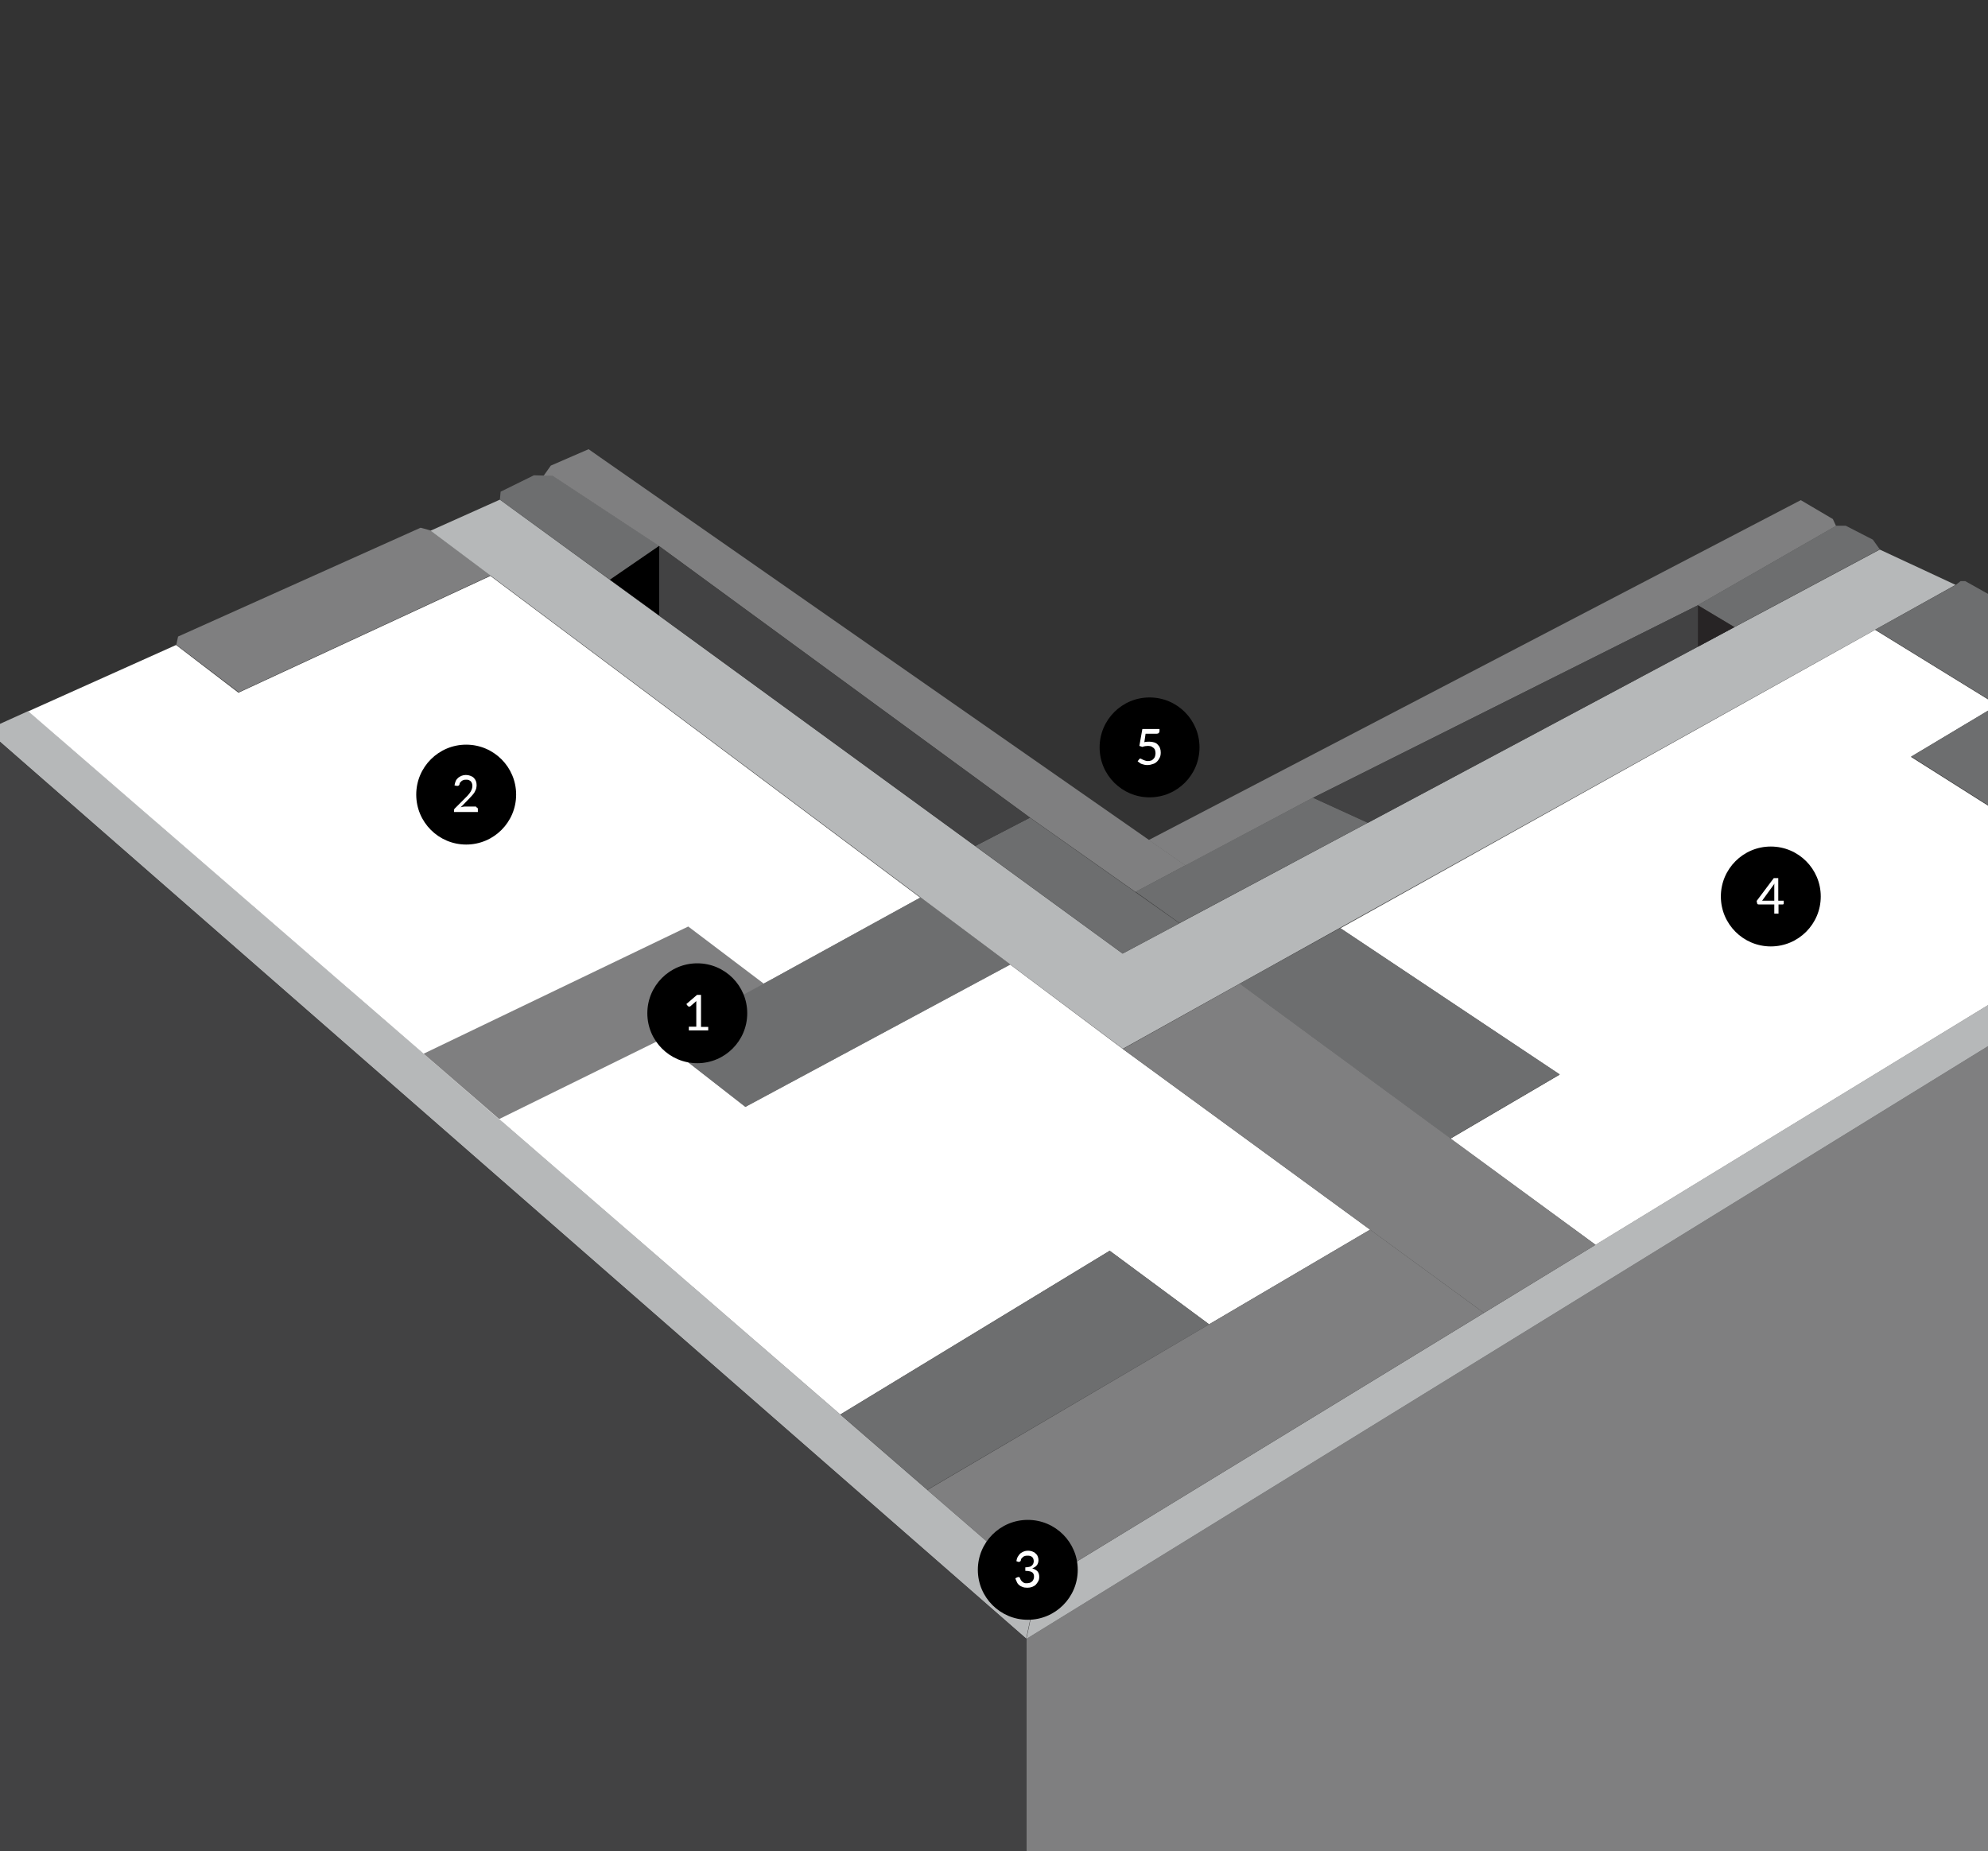<?xml version="1.0" encoding="utf-8"?>
<!-- Generator: Adobe Illustrator 25.0.1, SVG Export Plug-In . SVG Version: 6.00 Build 0)  -->
<svg version="1.1" id="Calque_1" xmlns="http://www.w3.org/2000/svg" xmlns:xlink="http://www.w3.org/1999/xlink" x="0px" y="0px"
	 viewBox="0 0 800 745" style="enable-background:new 0 0 800 745;" xml:space="preserve">
<rect x="0" y="0" width="800" height="745" fill="#333333" stroke="none"/>
<style type="text/css">
	.st0{fill:#B6B8B9;}
	.st1{fill:#FFFFFF;}
	.st2{fill:#7F7F80;}
	.st3{fill:#6D6E6F;}
	.st4{fill:#424243;}
	.st5{fill:#272425;stroke:#000000;stroke-width:0.285;stroke-miterlimit:10;}
	.st6{fill:#77777A;}
	.st7{fill:#272425;}
	.st8{enable-background:new    ;}
</style>
<g id="Groupe_4545" transform="translate(-1107.743 -1984.112)">
	<g id="Tracé_5746">
		<path class="st0" d="M1102.3,2277.9l16.8-7.6l406.1,351.8l-4.5,21.5L1102.3,2277.9z"/>
	</g>
	<g id="Tracé_5747">
		<path class="st1" d="M1278.2,2408.2l-159.1-137.8l59.5-26.7l25.1,19.2l101.4-47l173,129.5l-60.2,33.1l-109.3,56.1L1278.2,2408.2z"
			/>
	</g>
	<g id="Tracé_5748">
		<path class="st2" d="M1178.7,2243.6l0.7-3.3l97.6-43.8l4,1.1l24.2,18.1l-101.4,47L1178.7,2243.6z"/>
	</g>
	<g id="Tracé_5749">
		<path class="st0" d="M1281,2197.7l27.9-12.5l250.6,182.7l304.7-162.6l30.5,14.2l-335.1,186.7L1281,2197.7z"/>
	</g>
	<g id="Tracé_5750">
		<path class="st3" d="M1308.9,2185.2l0.3-3.2l13.4-6.6l7.6,0.2l42.8,28.2v28L1308.9,2185.2z"/>
	</g>
	<g id="Tracé_5751">
		<path class="st2" d="M1584.8,2332.4l-20.1,10.7l-42.4-29.9L1373,2203.9l-42.8-28.2l-3.7-0.1l2.9-4.1l15.2-6.6l3.7,2.6
			L1584.8,2332.4z"/>
	</g>
	<g id="Tracé_5752">
		<path class="st3" d="M1522.2,2313.2l60.2,42.5l-22.9,12.2l-59.3-43.3L1522.2,2313.2z"/>
	</g>
	<g id="Tracé_5753">
		<path class="st2" d="M1846.6,2195.8l-55.6,31.9l-154.9,77.5l-51.3,27.3l-14.8-10.3l262.4-136.8l12.9,7.6L1846.6,2195.8z"/>
	</g>
	<g id="Tracé_5754">
		<path class="st3" d="M1791,2244.3l73.2-39.1l-2.8-3.9l-10.9-5.6l-3.9,0l-55.6,31.9L1791,2244.3z"/>
	</g>
	<g id="Tracé_5755">
		<path class="st3" d="M1658.2,2315.2l-22.1-10.1l-71.4,37.9l17.7,12.6L1658.2,2315.2z"/>
	</g>
	<g id="Tracé_5756">
		<path class="st1" d="M1278.2,2408.2l106.5-51.2l30.4,23l63.1-34.7l81.4,61l99.5,72.7l-64.8,38.1l-40-29.6l-108.4,65.9
			L1278.2,2408.2z"/>
	</g>
	<g id="Tracé_5757">
		<path class="st2" d="M1278.2,2408.2l106.5-51.2l30.4,23l63.1-34.7l36.1,27l-106.6,57.3l-34.5-26.9l-64.6,31.8L1278.2,2408.2z"/>
	</g>
	<g id="Tracé_5758">
		<path class="st3" d="M1415.1,2380l63.1-34.7l36.1,27l-106.6,57.3l-34.5-26.9L1415.1,2380z"/>
	</g>
	<g id="Tracé_5759">
		<path class="st2" d="M1913.2,2401.8V2731h-392.4v-87.3L1913.2,2401.8z"/>
	</g>
	<g id="Tracé_5760">
		<path class="st4" d="M1102.3,2277.9V2731h418.5v-87.3L1102.3,2277.9z"/>
	</g>
	<g id="Tracé_5761">
		<path class="st0" d="M1520.8,2643.7l392.4-241.9v-16.5l-387.9,236.9L1520.8,2643.7z"/>
	</g>
	<g id="Tracé_5762">
		<path class="st3" d="M1594.3,2517.1l-40-29.6l-108.4,65.9l35,30.3L1594.3,2517.1z"/>
	</g>
	<g id="Tracé_5763">
		<path class="st2" d="M1704.9,2512.5l-45.8-33.5l-178.2,104.8l44.4,38.4L1704.9,2512.5z"/>
	</g>
	<g id="Tracé_5764">
		<path class="st1" d="M1749.8,2485.1l163.4-99.8v-73.5l-36.5-23.1l34.8-20.8l-49.2-30.3l-215.2,120.1l88.3,58.9l-44,25.8
			L1749.8,2485.1z"/>
	</g>
	<g id="Tracé_5765">
		<path class="st3" d="M1647.1,2357.6l88.3,58.9l-44,25.8l-84.8-62.3L1647.1,2357.6z"/>
	</g>
	<g id="Tracé_5766">
		<path class="st2" d="M1606.7,2380l143.1,105.1l-44.9,27.4l-145.3-106.2L1606.7,2380z"/>
	</g>
	<g id="Tracé_5767">
		<path class="st3" d="M1911.6,2267.8l-49.2-30.3l32.4-18l1.9-1.5h1.9l14.8,8.3l0,85.4l-36.5-23.1L1911.6,2267.8z"/>
	</g>
	<g id="Tracé_5768">
		<path class="st4" d="M1522.2,2313.2l-22,11.4l-127.2-92.7l-19.8-14.4l19.8-13.6L1522.2,2313.2z"/>
	</g>
	<g id="Tracé_5769">
		<path class="st4" d="M1791,2227.7v16.7l-132.8,70.9l-22.1-10.1L1791,2227.7z"/>
	</g>
	<g id="Tracé_5770">
		<path class="st4" d="M1805.7,2236.5l-14.7,7.9v-16.7L1805.7,2236.5z"/>
	</g>
	<g id="Tracé_5771">
		<path class="st5" d="M1791,2227.7"/>
	</g>
	<g id="Tracé_5772">
		<path class="st6" d="M1791,2227.7"/>
	</g>
	<g id="Tracé_5773">
		<path class="st7" d="M1805.7,2236.5l-14.7,7.9v-16.7L1805.7,2236.5z"/>
	</g>
	<g id="Tracé_5774">
		<path d="M1373,2203.8v28l-19.8-14.4L1373,2203.8z"/>
	</g>
</g>
<g id="Groupe_4546" transform="translate(-1022 -2563)">
	<g id="Ellipse_1676">
		<circle cx="1302.6" cy="2970.8" r="20.1"/>
	</g>
	<g class="st8">
		<path class="st1" d="M1307,2976.2v1.5h-7.8v-1.5h3v-9.4c0-0.3,0-0.6,0-0.9l-2.4,2.1c-0.1,0.1-0.2,0.1-0.3,0.1c-0.1,0-0.2,0-0.3,0
			c-0.1,0-0.2,0-0.2-0.1c-0.1,0-0.1-0.1-0.2-0.1l-0.6-0.8l4.3-3.7h1.6v12.9H1307z"/>
	</g>
</g>
<g id="Groupe_4548" transform="translate(-840 -2670)">
	<g id="Ellipse_1676-2">
		<circle cx="1302.6" cy="2970.8" r="20.1"/>
	</g>
	<g class="st8">
		<path class="st1" d="M1300.5,2968.7c0.7-0.2,1.4-0.2,2-0.2c0.7,0,1.4,0.1,2,0.3c0.6,0.2,1.1,0.5,1.4,0.9c0.4,0.4,0.7,0.8,0.9,1.4
			c0.2,0.5,0.3,1.1,0.3,1.7c0,0.8-0.1,1.5-0.4,2.1c-0.3,0.6-0.6,1.1-1.1,1.6s-1,0.8-1.7,1c-0.6,0.2-1.3,0.4-2.1,0.4
			c-0.4,0-0.8,0-1.2-0.1c-0.4-0.1-0.8-0.2-1.1-0.3c-0.3-0.1-0.7-0.3-0.9-0.5c-0.3-0.2-0.5-0.4-0.8-0.6l0.6-0.8
			c0.1-0.2,0.3-0.3,0.5-0.3c0.1,0,0.3,0.1,0.5,0.2c0.2,0.1,0.4,0.2,0.6,0.3c0.2,0.1,0.5,0.2,0.8,0.3s0.7,0.2,1.1,0.2
			c0.5,0,0.9-0.1,1.3-0.2s0.7-0.4,1-0.7s0.5-0.6,0.6-1c0.1-0.4,0.2-0.8,0.2-1.3c0-0.4-0.1-0.8-0.2-1.2s-0.3-0.6-0.6-0.9
			c-0.3-0.2-0.6-0.4-0.9-0.6c-0.4-0.1-0.8-0.2-1.3-0.2c-0.7,0-1.5,0.1-2.3,0.4l-1.2-0.4l1.2-6.8h6.9v0.9c0,0.3-0.1,0.5-0.3,0.7
			s-0.5,0.3-0.9,0.3h-4.4L1300.5,2968.7z"/>
	</g>
</g>
<g id="Groupe_4550" transform="translate(-1019 -2563)">
	<g id="Ellipse_1677">
		<circle cx="1206.6" cy="2882.8" r="20.1"/>
	</g>
	<g class="st8">
		<path class="st1" d="M1210.6,2887.9c0.2,0,0.4,0.1,0.5,0.2s0.2,0.3,0.2,0.5v1.2h-9.6v-0.7c0-0.1,0-0.3,0.1-0.4
			c0.1-0.2,0.1-0.3,0.3-0.4l4.5-4.5c0.4-0.4,0.7-0.7,1-1.1c0.3-0.4,0.6-0.7,0.8-1.1s0.4-0.7,0.5-1.1c0.1-0.4,0.2-0.8,0.2-1.2
			c0-0.4-0.1-0.8-0.2-1.1c-0.1-0.3-0.3-0.6-0.5-0.8c-0.2-0.2-0.5-0.3-0.8-0.5c-0.3-0.1-0.6-0.1-1-0.1s-0.7,0-1,0.1
			c-0.3,0.1-0.5,0.2-0.8,0.4c-0.2,0.2-0.4,0.4-0.6,0.6c-0.2,0.2-0.3,0.5-0.3,0.8c-0.1,0.3-0.2,0.4-0.4,0.5c-0.1,0.1-0.4,0.1-0.6,0.1
			l-1-0.2c0.1-0.7,0.3-1.3,0.5-1.8s0.6-0.9,1-1.3c0.4-0.3,0.9-0.6,1.4-0.8c0.5-0.2,1.1-0.3,1.7-0.3c0.6,0,1.2,0.1,1.7,0.3
			s1,0.4,1.4,0.8s0.7,0.8,0.9,1.3c0.2,0.5,0.3,1.1,0.3,1.7c0,0.5-0.1,1-0.2,1.5c-0.2,0.5-0.4,0.9-0.6,1.3s-0.6,0.8-0.9,1.2
			c-0.4,0.4-0.7,0.8-1.1,1.2l-3.6,3.7c0.3-0.1,0.6-0.1,0.8-0.2c0.3,0,0.6-0.1,0.8-0.1H1210.6z"/>
	</g>
</g>
<g id="Groupe_4552" transform="translate(-494 -2522)">
	<g id="Ellipse_1677-2">
		<circle cx="1206.6" cy="2882.8" r="20.1"/>
	</g>
	<g class="st8">
		<path class="st1" d="M1211.8,2884.5v1.1c0,0.1,0,0.2-0.1,0.3s-0.2,0.1-0.3,0.1h-1.7v3.7h-1.7v-3.7h-6.3c-0.1,0-0.3,0-0.4-0.1
			c-0.1-0.1-0.2-0.2-0.2-0.3l-0.2-1l6.9-9.2h1.8v9.1H1211.8z M1208,2884.5v-5.6c0-0.2,0-0.4,0-0.6s0-0.4,0.1-0.7l-5,6.9H1208z"/>
	</g>
</g>
<g id="Groupe_4554" transform="translate(-793 -2251)">
	<g id="Ellipse_1677-3">
		<circle cx="1206.6" cy="2882.8" r="20.1"/>
	</g>
	<g class="st8">
		<path class="st1" d="M1202,2879.3c0.1-0.7,0.3-1.3,0.6-1.8s0.6-0.9,1-1.3c0.4-0.3,0.9-0.6,1.4-0.8c0.5-0.2,1.1-0.3,1.7-0.3
			c0.6,0,1.2,0.1,1.7,0.3c0.5,0.2,1,0.4,1.3,0.8c0.4,0.3,0.7,0.7,0.9,1.2s0.3,1,0.3,1.5c0,0.5-0.1,0.9-0.2,1.2s-0.3,0.7-0.5,0.9
			c-0.2,0.3-0.5,0.5-0.8,0.7c-0.3,0.2-0.6,0.3-1,0.5c0.9,0.3,1.6,0.7,2.1,1.2c0.5,0.6,0.7,1.3,0.7,2.2c0,0.7-0.1,1.3-0.4,1.8
			c-0.3,0.5-0.6,1-1,1.4s-1,0.7-1.5,0.9c-0.6,0.2-1.2,0.3-1.9,0.3c-0.8,0-1.4-0.1-1.9-0.3c-0.5-0.2-1-0.4-1.4-0.8
			c-0.4-0.3-0.7-0.7-0.9-1.2c-0.2-0.5-0.5-1-0.6-1.5l0.8-0.4c0.2-0.1,0.4-0.1,0.6-0.1c0.2,0,0.4,0.2,0.4,0.3
			c0.1,0.2,0.2,0.4,0.3,0.7c0.1,0.2,0.3,0.5,0.5,0.7c0.2,0.2,0.5,0.4,0.8,0.6s0.7,0.2,1.2,0.2c0.5,0,0.9-0.1,1.3-0.2
			c0.4-0.2,0.7-0.4,0.9-0.6c0.2-0.2,0.4-0.5,0.5-0.8c0.1-0.3,0.2-0.6,0.2-0.9c0-0.4,0-0.7-0.1-1c-0.1-0.3-0.3-0.6-0.5-0.8
			c-0.3-0.2-0.6-0.4-1.1-0.5s-1.1-0.2-1.8-0.2v-1.4c0.6,0,1.1-0.1,1.6-0.2s0.8-0.3,1-0.5c0.3-0.2,0.4-0.5,0.6-0.8
			c0.1-0.3,0.2-0.6,0.2-1c0-0.4-0.1-0.7-0.2-1c-0.1-0.3-0.3-0.5-0.5-0.7c-0.2-0.2-0.5-0.3-0.8-0.4s-0.6-0.1-1-0.1
			c-0.3,0-0.7,0-1,0.1c-0.3,0.1-0.6,0.2-0.8,0.4c-0.2,0.2-0.4,0.4-0.6,0.6c-0.2,0.2-0.3,0.5-0.3,0.8c-0.1,0.3-0.2,0.4-0.4,0.5
			c-0.1,0.1-0.3,0.1-0.6,0.1L1202,2879.3z"/>
	</g>
</g>
</svg>
